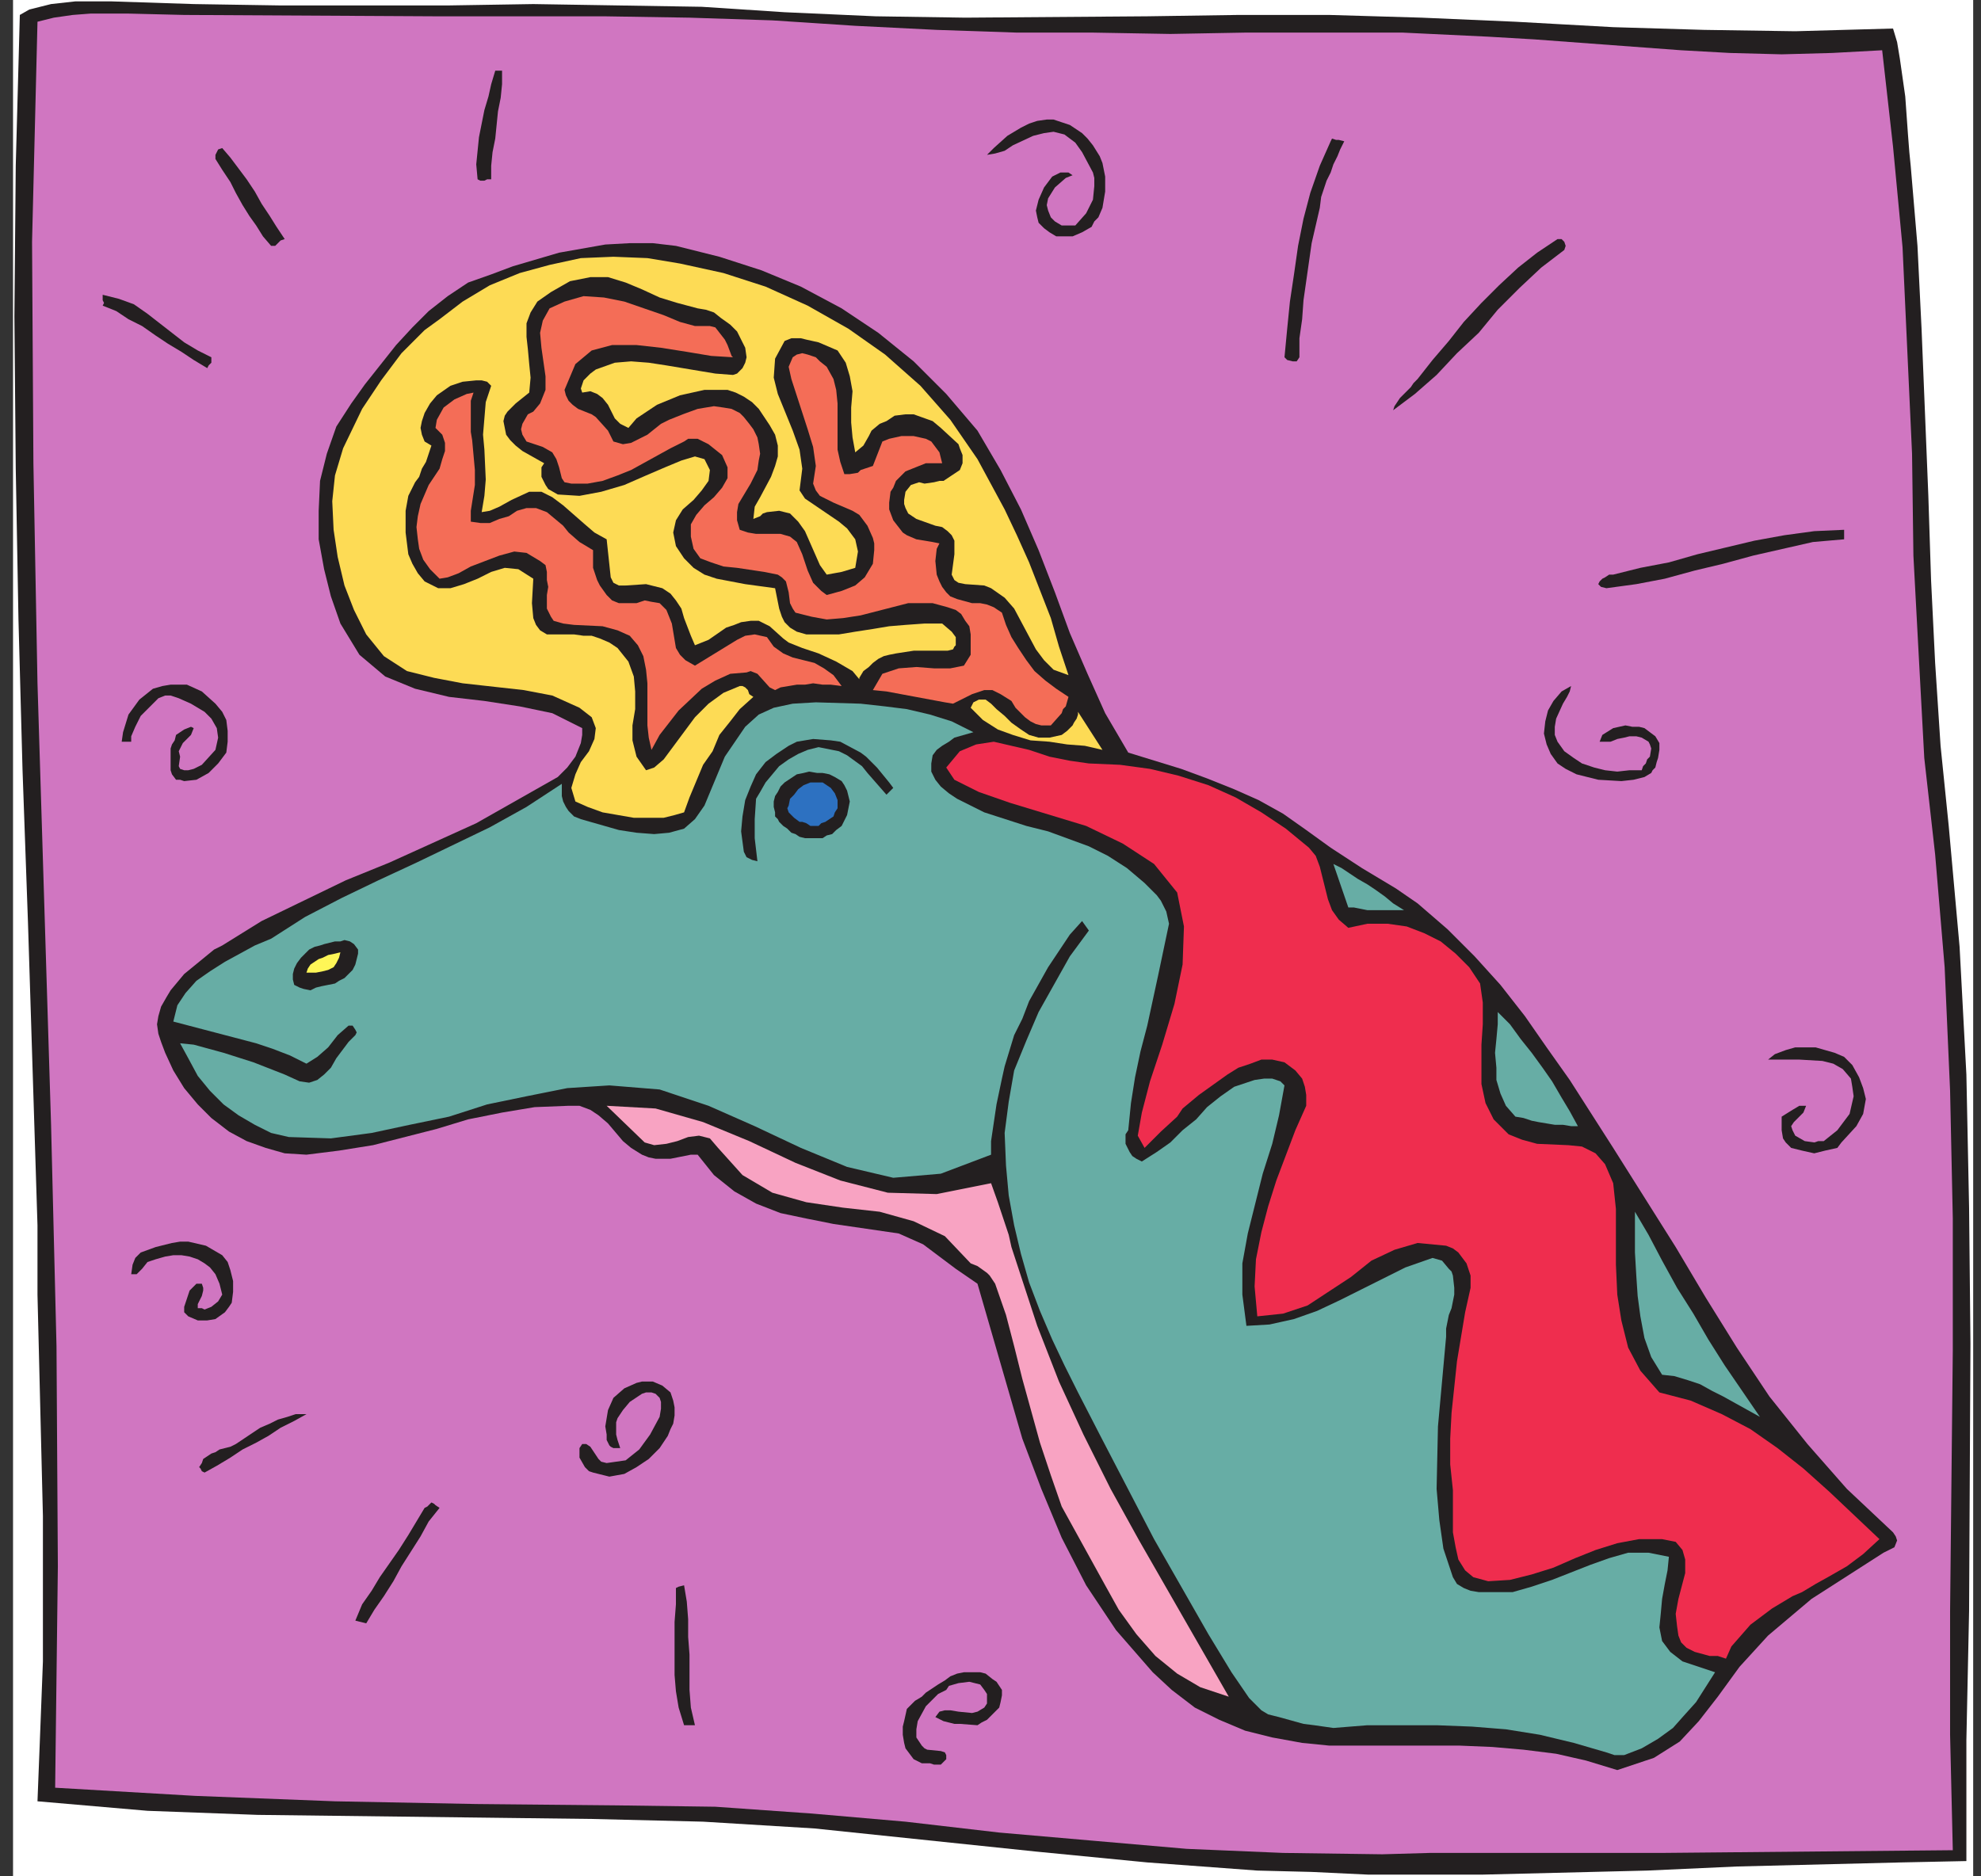 <?xml version="1.0" encoding="UTF-8" standalone="no"?>
<!-- Created with Inkscape (http://www.inkscape.org/) -->

<svg
   xmlns:dc="http://purl.org/dc/elements/1.1/"
   xmlns:cc="http://creativecommons.org/ns#"
   xmlns:rdf="http://www.w3.org/1999/02/22-rdf-syntax-ns#"
   xmlns:svg="http://www.w3.org/2000/svg"
   xmlns="http://www.w3.org/2000/svg"
   xmlns:sodipodi="http://sodipodi.sourceforge.net/DTD/sodipodi-0.dtd"
   xmlns:inkscape="http://www.inkscape.org/namespaces/inkscape"
   id="svg13893"
   version="1.1"
   inkscape:version="0.48.1 "
   width="285"
   height="270"
   xml:space="preserve"
   sodipodi:docname="Brachiosaurus_10.pdf"><rect width="100%" height="100%" fill="#333333" stroke="none"/><defs
     id="defs13897" /><sodipodi:namedview
     pagecolor="#ffffff"
     bordercolor="#666666"
     borderopacity="1"
     objecttolerance="10"
     gridtolerance="10"
     guidetolerance="10"
     inkscape:pageopacity="0"
     inkscape:pageshadow="2"
     inkscape:window-width="640"
     inkscape:window-height="480"
     id="namedview13895"
     showgrid="false"
     inkscape:zoom="1.0777778"
     inkscape:cx="142.5"
     inkscape:cy="135"
     inkscape:window-x="0"
     inkscape:window-y="0"
     inkscape:window-maximized="0"
     inkscape:current-layer="g13901" /><g
     id="g13901"
     inkscape:groupmode="layer"
     inkscape:label="Brachiosaurus_10"
     transform="matrix(1.25,0,0,-1.25,0,270)"><g
       id="g13903"
       transform="scale(0.24,0.24)"><path
         d="m 6.25,0 940,0 0,900 -940,0 0,-900 z"
         style="fill:#ffffff;fill-opacity:1;fill-rule:nonzero;stroke:none"
         id="path13905" /><path
         d="m 9.508,892.832 4.559,2.606 10.422,2.609 11.726,1.301 16.938,0 39.738,-1.301 41.039,-0.652 81.425,0 40.387,0.652 40.391,-0.652 40.387,-0.653 39.738,-2.605 43.644,-1.957 42.993,-0.653 87.289,0.653 43.648,0.652 43.645,0 44.296,-1.305 44.946,-1.953 23.453,-1.304 23.449,-1.301 43.645,-1.305 43.648,-0.652 46.902,1.304 1.954,-6.515 1.3,-7.821 2.606,-18.242 0.652,-9.125 0.652,-9.121 0.653,-8.469 0.652,-6.519 3.254,-38.441 1.957,-39.747 3.254,-80.148 1.305,-40.398 1.953,-39.747 2.605,-39.75 3.91,-38.441 5.211,-57.992 3.258,-61.25 1.301,-63.856 0.652,-65.16 -0.652,-128.363 -1.301,-61.902 0,-57.992 -31.269,-0.652 -78.821,-1.953 -42.996,-1.953 -79.472,-1.957 -54.067,0 -27.359,1.305 -26.059,0.652 -52.765,3.906 -53.414,5.215 -106.184,11.078 -53.414,3.258 -53.418,1.301 -53.414,0.652 -106.836,1.305 -52.762,1.953 -52.766,4.562 1.301,33.23 1.305,33.883 0,69.718 -2.605,106.211 0,33.231 -4.562,145.304 -2.606,72.981 -1.953,72.328 -1.301,72.324 -0.652,72.981 0.652,72.324 1.953,72.328"
         style="fill:#231f20;fill-opacity:1;fill-rule:nonzero;stroke:none"
         id="path13907" /><path
         d="m 17.977,889.574 7.816,1.953 9.121,1.305 8.469,0.652 18.238,0 26.707,-0.652 119.863,-0.652 81.426,0 41.039,-0.653 39.739,-1.3 39.734,-2.606 39.086,-1.957 38.433,-1.301 36.481,0 37.129,-0.652 35.832,0.652 75.562,0 41.039,-1.957 22.149,-1.301 70.351,-5.214 23.454,-1.301 24.753,-0.652 24.102,0.652 24.102,1.301 5.214,-46.262 4.559,-48.219 4.559,-99.043 0.652,-48.867 2.605,-48.871 2.606,-48.219 5.211,-46.262 4.562,-54.082 2.606,-59.296 1.301,-61.25 0,-63.204 -1.301,-125.105 0,-59.297 1.301,-55.383 -139.403,-1.305 -111.394,0 -22.797,-0.652 -47.555,0.652 -46.25,1.957 -44.949,3.906 L 479.18,21 l -44.946,5.215 -44.949,3.906 -46.25,3.262 -46.902,0.648 -67.75,0.652 -67.746,1.305 -67.098,2.606 -67.094,3.91 1.301,106.211 -0.652,105.555 -2.606,106.21 -6.512,211.77 -1.957,105.555 -0.648,106.211 2.606,105.558"
         style="fill:#d076c1;fill-opacity:1;fill-rule:nonzero;stroke:none"
         id="path13909" /><path
         d="m 49.242,758.605 7.82,-1.957 7.164,-2.605 6.516,-4.563 5.859,-4.558 5.863,-4.563 5.863,-4.562 6.516,-3.906 6.511,-3.258 0,-2.61 -1.3,-1.3 -0.653,-1.305 -6.512,3.91 -5.863,3.91 -6.516,3.91 -5.863,3.907 -6.512,4.562 -6.516,3.258 -5.863,3.91 -6.516,2.606 0.652,1.304 -0.652,1.301 0,2.609"
         style="fill:#231f20;fill-opacity:1;fill-rule:nonzero;stroke:none"
         id="path13911" /><path
         d="m 77.906,570.945 3.91,0.653 7.816,0 7.164,-3.258 6.516,-5.867 3.257,-3.907 1.953,-3.91 0.653,-5.215 0,-5.211 -0.653,-5.214 -3.91,-5.211 -4.558,-4.563 -5.864,-3.258 -5.863,-0.652 -1.953,0.652 -1.953,0 -1.957,2.606 -0.648,1.957 0,10.426 0.648,1.953 1.305,1.957 0.652,2.605 1.953,1.305 1.953,1.301 3.258,1.304 1.305,-0.652 -1.305,-3.258 -2.605,-2.605 -1.305,-1.305 -1.953,-3.91 0.652,-2.605 -0.652,-4.563 0.652,-1.301 1.953,-0.652 1.957,0 2.605,0.652 3.906,1.953 6.516,7.168 1.3,5.864 -0.648,4.562 -2.61,4.563 -3.253,3.257 -6.516,3.907 -5.863,2.609 -3.906,1.301 -2.606,0 -3.258,-1.301 -6.516,-6.516 -1.953,-1.957 -2.606,-5.211 -1.957,-4.562 0,-2.606 -4.559,0 0.652,4.563 2.606,8.469 5.211,7.168 6.516,5.211 4.559,1.304"
         style="fill:#231f20;fill-opacity:1;fill-rule:nonzero;stroke:none"
         id="path13913" /><path
         d="m 86.375,304.445 3.91,0 8.465,-1.957 7.82,-4.558 2.606,-3.258 1.301,-3.91 1.304,-5.215 0,-5.211 -0.652,-5.215 -1.305,-1.953 -1.953,-2.605 -4.558,-3.258 -3.911,-0.653 -4.559,0 -4.559,1.953 -1.957,1.958 0,2.605 1.957,5.863 0.648,1.953 3.258,3.262 2.606,0 0.652,-1.957 0,-1.305 -0.652,-2.605 -0.652,-1.301 -1.301,-2.609 0,-1.953 1.953,0 1.305,-0.653 3.253,1.305 3.258,2.605 1.957,3.258 -1.304,5.215 -1.953,4.559 -2.606,3.258 -2.605,1.957 -3.258,1.953 -3.91,1.304 -3.906,0.653 -3.91,0 -3.906,-0.653 -4.562,-1.304 -1.953,-0.653 -1.953,-0.648 -2.606,-3.262 -2.609,-2.605 -2.605,0 0.652,4.562 1.305,3.258 2.606,2.605 7.164,2.606 7.816,1.957 3.91,0.652"
         style="fill:#231f20;fill-opacity:1;fill-rule:nonzero;stroke:none"
         id="path13915" /><path
         d="m 113.082,207.355 3.91,2.606 3.906,2.609 3.911,2.606 4.558,1.953 3.91,1.957 4.559,1.301 3.91,1.304 5.211,0 -5.863,-3.257 -6.516,-3.258 -5.859,-3.91 -5.864,-3.258 -6.515,-3.258 -5.863,-3.91 -6.512,-3.91 -5.863,-3.258 -1.305,0.652 -0.652,1.305 -0.648,0.648 1.301,1.957 0.652,1.954 1.953,1.304 1.953,1.305 1.958,0.648 1.953,1.305 2.605,0.652 2.606,0.653 2.605,1.3"
         style="fill:#231f20;fill-opacity:1;fill-rule:nonzero;stroke:none"
         id="path13917" /><path
         d="m 106.57,828.977 3.907,-4.563 3.91,-5.211 3.906,-5.215 3.91,-5.863 3.258,-5.863 3.906,-5.864 3.258,-5.214 3.91,-5.864 -1.957,-0.652 -1.301,-1.305 -1.304,-1.3 -1.953,0 -3.911,4.558 -3.254,5.215 -3.257,4.562 -3.258,5.211 -3.258,5.864 -2.605,5.215 -3.907,5.863 -3.257,5.215 0,1.953 0.652,1.304 0.648,1.301 1.957,0.653"
         style="fill:#231f20;fill-opacity:1;fill-rule:nonzero;stroke:none"
         id="path13919" /><path
         d="m 203.629,176.73 1.305,0.653 1.3,1.305 0.653,0.652 1.304,-0.652 0.649,-0.653 1.957,-1.305 -5.211,-6.515 -3.91,-7.168 -4.559,-7.168 -4.562,-7.164 -3.907,-7.168 -4.562,-7.168 -4.559,-6.516 -3.906,-6.515 -5.215,1.3 3.258,7.821 4.563,6.515 3.906,6.516 4.562,6.516 4.559,6.515 4.559,7.168 3.91,6.516 3.906,6.515"
         style="fill:#231f20;fill-opacity:1;fill-rule:nonzero;stroke:none"
         id="path13921" /><path
         d="m 237.504,866.117 3.258,0 0,-6.515 -0.653,-6.516 -1.3,-6.516 -0.653,-6.515 -0.652,-6.516 -1.301,-6.516 -0.652,-6.519 0,-6.516 -1.957,0 -1.301,-0.648 -1.953,0 -1.305,0.648 -0.652,7.168 0.652,6.516 0.653,6.516 1.3,6.519 1.305,6.516 1.953,6.515 1.305,5.864 1.953,6.515"
         style="fill:#231f20;fill-opacity:1;fill-rule:nonzero;stroke:none"
         id="path13923" /><path
         d="m 279.195,207.355 1.953,0 1.954,-1.3 3.91,-5.867 1.304,-1.301 2.606,-0.653 4.558,0.653 4.559,0.648 6.516,5.215 5.211,7.168 4.558,8.469 0.653,3.91 0,3.258 -0.653,1.957 -1.953,1.953 -1.953,0.652 -2.605,0 -1.954,-0.652 -1.957,-1.305 -3.906,-2.605 -3.258,-3.91 -2.605,-3.907 -0.653,-1.957 0,-5.863 0.653,-2.605 0.652,-1.958 0.649,-1.953 -3.258,0 -1.301,0.653 -0.652,0.648 -1.301,2.61 0,2.605 -0.652,3.91 0.652,3.91 0.648,3.907 2.606,5.867 5.215,4.558 5.859,2.61 2.609,0.648 5.211,0 4.559,-1.953 3.91,-3.258 1.301,-3.91 0.652,-3.258 0,-3.91 -0.652,-3.91 -1.301,-2.606 -1.305,-3.257 -3.91,-5.864 -2.605,-2.605 -2.606,-2.609 -5.863,-3.911 -5.859,-3.257 -7.168,-1.301 -2.606,0.652 -5.211,1.301 -1.953,0.652 -1.957,1.953 -2.605,4.563 0,4.562 1.304,1.953"
         style="fill:#231f20;fill-opacity:1;fill-rule:nonzero;stroke:none"
         id="path13925" /><path
         d="m 324.145,138.289 1.3,0.649 2.606,0.652 1.304,-7.82 0.653,-8.469 0,-8.473 0.648,-8.469 0,-16.941 0.653,-8.473 1.953,-8.469 -5.211,0 -2.606,8.469 -1.3,7.82 -0.653,7.82 0,25.41 0.653,8.473 0,7.82"
         style="fill:#231f20;fill-opacity:1;fill-rule:nonzero;stroke:none"
         id="path13927" /><path
         d="m 442.051,86.16 1.953,1.953 5.863,3.91 3.258,1.957 2.605,1.953 3.258,1.305 3.254,0.652 7.821,0 2.605,-0.652 3.254,-2.609 1.957,-1.301 2.605,-3.91 0,-2.606 -0.652,-3.258 -0.652,-2.609 -1.953,-1.953 -3.911,-3.91 -2.605,-1.301 -1.953,-1.305 -8.469,0.652 -2.605,0 -5.211,1.301 -3.91,1.957 1.957,2.606 2.605,0.652 2.605,0 3.907,-0.652 6.515,-0.652 2.606,0.652 3.258,1.953 1.3,1.957 0,4.559 -1.3,1.957 -1.953,2.605 -2.61,0.652 -2.601,0.652 -5.215,-0.652 -4.559,-1.305 -1.301,-1.953 -3.91,-1.957 -5.863,-5.863 -3.91,-7.168 -0.649,-3.906 0,-3.91 2.606,-3.91 1.301,-1.305 1.304,-0.652 6.512,-0.648 1.957,-0.652 0.652,-1.305 0,-1.953 -2.609,-2.606 -3.254,0 -1.957,0.648 -3.906,0 -3.91,1.957 -1.953,2.606 -1.954,2.605 -0.652,2.606 -0.652,3.91 0,3.91 0.652,2.606 1.301,5.867 3.91,3.906 3.258,1.957"
         style="fill:#231f20;fill-opacity:1;fill-rule:nonzero;stroke:none"
         id="path13929" /><path
         d="m 501.98,842.66 3.258,0 3.907,-1.305 3.91,-1.3 5.863,-3.91 2.605,-2.606 2.606,-3.258 3.258,-5.215 1.301,-3.257 1.304,-6.516 0,-7.168 -1.304,-7.82 -1.954,-4.559 -1.953,-1.957 -1.304,-2.605 -4.559,-2.606 -4.559,-1.957 -7.82,0 -3.254,1.957 -2.609,1.953 -2.606,2.606 -0.648,2.609 -0.652,3.258 1.3,5.211 2.606,5.863 3.91,5.215 3.91,1.953 3.906,0 1.957,-1.301 -3.257,-1.304 -5.211,-4.563 -3.258,-5.211 -0.653,-3.258 0.653,-2.605 1.301,-3.258 1.957,-1.957 3.254,-1.953 6.515,0 5.211,5.863 3.258,6.516 0.652,6.515 0,3.911 -0.652,2.605 -5.211,9.777 -3.258,4.559 -5.211,3.91 -5.211,1.305 -4.562,-0.652 -5.211,-1.305 -9.77,-4.559 -3.91,-2.609 -4.558,-1.301 -3.911,-0.652 3.258,3.258 6.516,5.863 3.258,1.957 3.254,1.953 3.91,1.957 3.91,1.301 4.558,0.652"
         style="fill:#231f20;fill-opacity:1;fill-rule:nonzero;stroke:none"
         id="path13931" /><path
         d="m 638.129,832.234 0.648,1.305 1.957,-0.652 1.301,0 2.606,-0.653 -1.953,-3.91 -1.305,-3.258 -1.953,-3.91 -1.301,-3.91 -1.957,-3.906 -1.301,-3.91 -1.305,-3.91 -0.652,-5.215 -1.953,-8.469 -1.953,-8.473 -1.305,-9.121 -1.301,-9.121 -1.304,-9.125 -0.649,-9.121 -1.304,-9.121 0,-9.121 -1.305,-1.957 -1.953,0 -2.606,0.652 -1.301,1.305 1.301,13.683 1.305,13.032 1.953,13.031 1.953,13.684 2.606,13.031 3.257,12.379 4.559,13.031 5.215,11.73"
         style="fill:#231f20;fill-opacity:1;fill-rule:nonzero;stroke:none"
         id="path13933" /><path
         d="m 679.816,718.207 7.168,9.121 7.817,9.121 7.164,9.125 8.469,9.121 8.468,8.469 9.121,8.473 9.122,7.168 9.769,6.515 1.953,0 1.305,-1.304 0.652,-1.953 -0.652,-1.958 -11.074,-8.468 -10.422,-9.774 -10.426,-10.425 -9.117,-11.079 -10.422,-9.773 -9.773,-10.426 -10.422,-9.121 -10.422,-7.82 0.648,1.953 1.305,1.957 1.305,1.953 1.953,1.957 1.953,1.953 1.305,1.305 1.3,1.953 1.953,1.957"
         style="fill:#231f20;fill-opacity:1;fill-rule:nonzero;stroke:none"
         id="path13935" /><path
         d="m 753.43,570.945 -0.653,-2.605 -1.304,-2.606 -1.953,-3.261 -3.258,-7.164 -0.653,-3.911 0,-3.91 1.305,-3.258 3.258,-4.562 4.558,-3.258 3.911,-2.605 5.863,-1.957 5.211,-1.301 5.863,-0.652 5.863,0.652 5.86,0 0.652,1.953 1.305,1.305 0.648,1.953 1.305,1.305 0.652,3.91 -0.652,1.953 -0.652,1.304 -3.258,1.954 -2.606,0.652 -3.254,0 -2.609,-0.652 -3.254,-0.649 -3.258,-1.305 -5.211,0 1.301,3.258 5.211,3.258 5.863,1.305 3.258,-0.653 3.258,0 2.605,-0.652 2.606,-1.953 2.605,-1.957 1.954,-3.258 0,-3.258 -0.649,-3.91 -0.652,-1.953 -0.653,-2.609 -1.3,-1.301 -0.653,-1.305 -3.258,-1.953 -5.21,-1.305 -5.864,-0.652 -11.074,0.652 -10.422,2.606 -5.211,2.609 -3.91,2.606 -3.258,4.562 -1.953,4.559 -1.305,5.215 0.653,5.863 1.304,5.211 2.606,4.562 3.906,4.563 4.563,2.605"
         style="fill:#231f20;fill-opacity:1;fill-rule:nonzero;stroke:none"
         id="path13937" /><path
         d="m 773.621,624.375 13.031,3.258 13.68,2.609 13.68,3.906 13.679,3.258 13.68,3.258 14.332,2.609 14.328,1.954 14.332,0.652 0,-4.563 -14.98,-1.3 -14.332,-3.258 -14.332,-3.258 -14.332,-3.91 -13.68,-3.258 -14.332,-3.91 -13.68,-2.606 -14.328,-1.957 -2.609,0.653 -0.649,0.652 -0.652,0.652 0.652,1.301 1.301,1.305 1.305,0.652 1.953,1.301 1.953,0"
         style="fill:#231f20;fill-opacity:1;fill-rule:nonzero;stroke:none"
         id="path13939" /><path
         d="m 106.57,446.492 18.891,11.727 40.387,19.547 20.847,8.472 41.688,18.895 19.543,11.078 19.543,11.078 4.558,4.559 3.911,5.215 2.605,6.515 0.652,3.91 0,3.258 -14.332,7.168 -15.633,3.258 -16.937,2.605 -16.938,1.957 -16.285,3.907 -14.332,5.867 -12.375,10.426 -9.121,14.984 -4.558,13.031 -3.258,13.035 -2.606,14.332 0,13.684 0.653,14.336 3.254,13.031 4.562,13.031 7.164,11.079 6.516,9.121 14.98,18.898 7.817,8.469 7.82,7.82 9.117,7.168 9.774,6.516 11.074,3.91 10.422,3.91 22.148,6.516 22.149,3.91 11.726,0.648 11.074,0 11.075,-1.3 20.843,-5.215 20.196,-6.516 18.89,-7.816 19.543,-10.426 17.586,-11.731 16.938,-13.683 15.636,-15.637 14.981,-17.594 11.074,-18.894 9.77,-18.899 8.468,-19.547 7.821,-20.199 7.164,-19.547 8.468,-19.55 8.469,-18.895 11.074,-18.898 25.407,-7.817 12.375,-4.562 13.027,-5.211 11.727,-5.215 11.726,-6.516 11.074,-7.82 11.727,-8.469 14.98,-9.773 16.286,-9.774 10.421,-7.168 14.332,-12.382 13.028,-13.032 12.379,-13.683 11.726,-14.985 10.422,-14.988 11.074,-15.637 20.844,-32.582 29.969,-47.566 14.328,-24.109 14.984,-24.106 15.633,-23.461 18.242,-22.805 18.891,-21.5 22.148,-20.851 1.301,-1.957 0.653,-1.953 -1.305,-3.258 -5.211,-2.606 -34.524,-22.156 -20.847,-17.594 -13.68,-14.984 -10.422,-14.336 -9.121,-11.73 -9.117,-9.773 -12.379,-7.816 -17.586,-5.867 -14.984,4.562 -14.332,3.258 -15.633,1.953 -14.984,1.305 -15.633,0.652 -62.535,0 -13.028,1.301 -14.332,2.609 -13.027,3.258 -12.379,5.211 -11.727,5.863 -11.074,8.473 -9.117,8.473 -17.59,20.199 -14.332,21.5 -11.726,22.805 -9.77,23.46 -9.121,24.106 -7.164,24.762 -14.332,49.523 -10.422,7.164 -10.422,7.82 -5.211,3.911 -5.863,2.605 -5.863,2.606 -31.27,4.562 -13.027,2.606 -12.379,2.609 -11.723,4.559 -10.426,5.863 -9.769,7.82 -7.817,9.774 -3.257,0 -9.77,-1.954 -7.168,0 -3.258,0.653 -3.254,1.301 -5.214,3.257 -3.907,3.258 -7.168,8.473 -4.558,3.91 -3.91,2.605 -5.211,1.954 -5.211,0 -16.285,-0.649 -15.633,-2.609 -16.285,-3.258 -14.985,-4.559 -30.617,-7.82 -16.285,-2.605 -15.633,-1.957 -10.422,0.652 -9.121,2.605 -9.121,3.258 -8.469,4.563 -8.469,6.515 -6.511,6.516 -6.516,7.82 -5.211,8.469 -3.906,8.473 -1.957,5.211 -1.301,3.91 -0.652,4.562 0.652,3.91 1.301,4.559 2.606,4.562 1.957,3.258 6.512,7.821 7.168,5.863 7.164,5.863 3.91,1.957"
         style="fill:#231f20;fill-opacity:1;fill-rule:nonzero;stroke:none"
         id="path13941" /><path
         d="m 130.02,449.75 16.285,10.426 17.59,9.121 17.585,8.469 18.243,8.472 35.175,16.942 17.59,9.773 16.934,11.078 0,-5.863 0.652,-2.609 1.305,-2.606 1.301,-1.953 2.605,-2.609 3.258,-1.301 4.559,-1.305 13.683,-3.91 8.465,-1.301 8.469,-0.652 7.168,0.652 7.164,1.953 5.211,4.563 4.562,6.515 3.254,7.821 6.516,15.637 9.773,14.335 6.512,5.864 7.168,3.258 9.117,1.953 11.074,0.652 21.496,-0.652 11.727,-1.301 10.422,-1.305 11.074,-2.605 10.426,-3.258 10.422,-5.211 -9.121,-2.609 -2.606,-1.954 -3.258,-1.957 -2.605,-1.953 -1.953,-2.605 -0.653,-3.91 0,-3.91 1.954,-3.911 2.605,-3.257 3.91,-3.258 3.91,-2.606 13.028,-6.515 20.195,-6.516 10.422,-2.605 19.543,-7.168 9.117,-4.563 9.121,-5.863 8.469,-7.168 5.863,-5.863 1.953,-2.61 2.606,-5.211 1.304,-5.863 -5.211,-24.762 -5.214,-24.109 -3.254,-12.379 -2.606,-12.383 -1.957,-12.379 -1.301,-13.031 -1.304,-1.957 0,-4.559 1.957,-3.91 1.301,-1.953 1.953,-1.305 2.609,-1.304 7.164,4.562 6.512,4.563 5.863,5.863 6.516,5.211 5.211,5.867 6.515,5.211 6.512,4.563 9.773,3.257 4.559,0.653 3.91,0 3.906,-1.305 1.957,-1.953 -2.605,-14.336 -3.258,-13.684 -4.562,-14.336 -7.164,-28.671 -2.606,-14.332 0,-14.989 1.953,-14.984 11.075,0.648 11.726,2.61 11.074,3.906 11.075,5.215 10.421,5.211 20.848,10.426 13.027,4.562 4.559,-1.305 3.258,-3.91 1.301,-1.301 0.652,-1.957 0.652,-5.863 0,-3.258 -1.304,-6.515 -1.301,-3.258 -0.653,-3.258 -0.652,-3.258 0,-3.91 -3.906,-43.004 -0.652,-29.973 1.304,-14.988 1.953,-13.683 4.559,-13.684 1.957,-3.258 3.254,-1.953 3.258,-1.305 3.91,-0.652 16.285,0 9.121,2.606 9.77,3.257 18.238,7.168 9.121,3.258 9.121,2.609 9.77,0 9.773,-1.957 -0.652,-6.515 -1.305,-6.516 -1.301,-7.168 -0.652,-7.168 -0.652,-6.515 1.304,-6.516 3.906,-5.211 5.864,-4.562 15.636,-5.211 -9.121,-14.336 -5.863,-6.516 -5.211,-5.867 -7.164,-5.211 -7.82,-4.562 -8.469,-3.258 -4.559,0 -3.906,1.305 -15.637,4.559 -16.285,3.91 -16.285,2.609 -16.285,1.301 -16.937,0.652 -33.223,0 -16.285,-1.305 -9.121,1.305 -5.211,0.652 -11.723,3.258 -5.215,1.301 -3.254,1.957 -5.863,5.863 -8.469,12.383 -11.074,18.242 -26.059,45.613 -25.402,48.867 -11.074,21.504 -6.516,13.031 -5.863,12.379 -5.863,13.684 -5.211,13.684 -3.91,13.683 -3.254,13.684 -2.606,14.336 -1.304,14.336 -0.653,15.636 1.957,14.989 2.606,14.984 5.863,14.336 5.859,13.684 14.985,26.714 9.121,12.383 -3.258,4.559 -5.863,-6.516 -10.422,-15.637 -9.121,-16.289 -3.258,-8.472 -3.906,-7.821 -4.563,-14.984 -1.301,-5.863 -2.605,-12.383 -2.606,-17.594 0,-6.515 -24.105,-9.122 -22.797,-1.953 -22.148,5.211 -22.149,9.121 -22.148,10.426 -22.149,9.774 -23.453,7.82 -24.101,1.957 -20.196,-1.305 -19.539,-3.91 -18.894,-3.91 -18.239,-5.863 -18.89,-3.911 -18.238,-3.91 -19.543,-2.605 -20.196,0.652 -8.468,1.953 -7.817,3.91 -7.816,4.563 -7.168,5.211 -6.512,6.516 -5.863,7.168 -4.559,8.472 -3.91,7.168 6.516,-0.652 14.328,-3.91 14.332,-4.563 14.984,-5.863 7.164,-3.258 4.559,-0.652 3.91,1.304 3.258,2.606 3.258,3.258 2.605,4.562 5.863,7.817 3.254,3.257 0.653,1.305 -0.653,1.305 -1.301,1.953 -1.953,0 -5.214,-4.563 -4.559,-5.863 -5.211,-4.562 -5.211,-3.258 -7.816,3.91 -8.469,3.258 -7.817,2.609 -39.738,10.422 1.953,7.82 3.91,5.864 5.211,5.867 6.516,4.558 7.164,4.563 14.332,7.82 7.817,3.258"
         style="fill:#67ada5;fill-opacity:1;fill-rule:nonzero;stroke:none"
         id="path13943" /><path
         d="m 153.473,446.492 1.953,0.649 2.605,0.652 2.606,0.652 2.605,0 1.953,0.653 2.606,-0.653 1.957,-1.304 1.953,-2.606 0,-1.953 -0.652,-2.605 -0.653,-2.61 -1.301,-2.605 -1.953,-1.953 -1.957,-1.957 -2.605,-1.301 -1.953,-1.305 -3.258,-0.652 -3.258,-0.653 -2.605,-0.648 -2.606,-1.305 -3.258,0.653 -1.953,0.652 -2.605,1.301 -0.653,2.609 0,2.606 0.653,2.605 1.304,2.606 1.954,2.605 1.953,1.957 1.953,1.953 2.605,1.305 2.61,0.652"
         style="fill:#231f20;fill-opacity:1;fill-rule:nonzero;stroke:none"
         id="path13945" /><path
         d="m 163.242,443.234 -0.652,-2.609 -1.301,-2.605 -1.305,-1.954 -2.605,-1.304 -2.606,-0.653 -3.257,-0.648 -4.559,0 0.652,1.953 1.301,1.953 1.953,1.305 1.957,1.305 1.953,0.648 2.606,1.305 3.258,0.652 2.605,0.652"
         style="fill:#fff657;fill-opacity:1;fill-rule:nonzero;stroke:none"
         id="path13947" /><path
         d="m 210.797,746.875 11.074,8.473 13.027,7.816 14.332,5.867 14.333,3.907 14.98,3.257 15.633,0.653 16.289,-0.653 15.633,-2.605 20.843,-4.559 20.196,-6.515 20.195,-9.125 19.543,-11.075 17.586,-12.382 16.937,-14.985 14.332,-16.293 13.028,-18.894 13.027,-24.11 5.863,-12.379 5.864,-13.031 10.422,-26.719 3.91,-13.683 4.558,-13.684 -7.164,2.61 -4.562,4.558 -3.906,5.215 -10.422,19.547 -4.563,5.215 -6.512,4.558 -3.257,1.305 -9.121,0.652 -3.258,0.649 -1.953,1.305 -1.301,2.605 1.301,9.773 0,6.516 -1.301,2.609 -1.957,1.954 -2.606,1.957 -3.257,0.648 -9.118,3.258 -3.91,2.609 -1.301,2.606 -0.652,1.953 0,1.957 0.652,3.91 2.606,3.258 1.953,0.648 1.953,0.653 2.606,-0.653 4.562,0.653 2.606,0.652 1.953,0 3.91,2.605 3.906,2.61 1.305,3.254 0,3.91 -1.305,3.258 -0.652,1.957 -8.469,7.816 -3.906,3.262 -9.121,3.258 -3.907,0 -5.214,-0.653 -3.907,-2.605 -3.258,-1.305 -3.91,-3.258 -1.3,-2.605 -2.606,-4.563 -3.91,-3.257 -1.301,7.168 -0.652,7.167 0,7.168 0.652,7.817 -1.305,7.168 -1.953,6.515 -3.91,5.868 -9.117,3.906 -5.863,1.305 -2.606,0.652 -4.562,0 -3.254,-1.305 -4.563,-8.469 -0.648,-9.125 1.953,-7.816 7.164,-17.594 3.258,-9.121 1.305,-9.125 -1.305,-10.426 2.605,-3.91 16.286,-11.074 3.91,-3.258 3.906,-5.215 1.305,-5.863 -1.305,-7.82 -6.512,-1.953 -7.168,-1.305 -3.258,4.563 -7.164,16.289 -3.257,4.562 -3.907,3.91 -5.211,1.301 -5.863,-0.652 -1.957,-0.649 -1.301,-1.304 -3.258,-1.305 0.653,5.867 2.605,4.559 5.211,9.773 1.953,5.215 1.305,4.562 0,5.211 -1.305,5.211 -2.605,4.563 -2.606,3.91 -2.605,3.91 -3.258,3.258 -3.906,2.605 -3.91,1.957 -3.907,1.301 -11.074,0 -11.726,-2.605 -11.075,-4.563 -9.773,-6.515 -3.906,-4.563 -3.91,1.957 -2.606,2.606 -3.258,6.515 -2.605,3.258 -2.606,1.957 -3.257,1.301 -3.907,-0.649 -0.652,1.954 1.305,3.91 1.3,1.3 1.954,1.958 2.609,1.953 9.117,3.257 7.817,0.653 8.468,-0.653 8.469,-1.3 15.637,-2.61 7.816,-1.3 8.469,-0.653 1.953,0.653 2.606,2.605 1.304,2.605 0.649,2.61 -0.649,4.558 -1.957,3.911 -1.953,3.91 -3.258,3.258 -4.558,3.257 -3.258,2.606 -3.91,1.305 -3.907,0.652 -9.773,2.605 -8.469,2.606 -8.465,3.91 -7.82,3.258 -8.469,2.605 -8.468,0 -9.77,-1.953 -9.121,-5.215 -6.512,-4.558 -3.258,-5.215 -1.953,-5.211 0,-6.516 0.649,-5.867 0.652,-7.168 0.652,-6.516 -0.652,-7.164 -6.512,-5.214 -3.91,-3.911 -1.304,-1.953 -0.649,-2.605 1.301,-6.52 1.953,-2.605 2.609,-2.606 3.254,-2.605 10.422,-5.867 -1.301,-1.953 0,-4.563 1.953,-3.906 1.305,-1.957 4.559,-2.606 10.422,-0.652 10.425,1.957 11.075,3.258 10.422,4.558 9.117,3.911 7.82,3.257 6.512,1.957 4.562,-1.304 2.606,-5.211 -0.653,-5.215 -3.257,-4.563 -3.911,-4.558 -5.211,-4.563 -3.253,-5.211 -1.305,-5.867 1.305,-6.515 3.906,-5.864 4.558,-4.562 5.215,-3.258 5.86,-1.953 13.683,-2.606 14.328,-1.957 1.957,-9.773 1.301,-3.91 1.305,-2.606 2.605,-2.605 3.258,-1.957 4.559,-1.301 15.633,0 7.816,1.301 8.469,1.305 7.816,1.304 7.82,0.649 9.118,0.652 8.468,0 4.563,-3.91 1.953,-2.606 0,-3.91 -0.652,-0.652 -0.653,-1.301 -2.605,-0.652 -16.285,0 -8.469,-1.305 -3.258,-0.648 -2.605,-0.653 -2.606,-1.304 -2.605,-1.954 -1.953,-1.957 -2.606,-1.953 -1.953,-3.258 0,-0.652 -3.258,3.91 -7.816,4.563 -8.469,3.906 -7.816,2.609 -6.516,2.606 -2.606,1.953 -6.515,5.867 -2.606,1.301 -2.605,1.305 -3.906,0 -4.563,-0.653 -3.258,-1.304 -3.906,-1.301 -8.469,-5.863 -6.515,-2.61 -1.953,4.563 -3.258,8.468 -1.301,4.563 -2.605,3.91 -2.606,3.258 -3.91,2.605 -5.211,1.305 -2.605,0.652 -9.774,-0.652 -3.254,0 -2.609,1.301 -1.301,2.609 -1.953,18.242 -5.863,3.258 -4.563,3.91 -10.422,9.121 -5.211,3.911 -5.211,2.609 -5.863,0 -8.469,-3.91 -5.863,-3.258 -4.559,-1.957 -3.91,-0.652 1.305,7.82 0.652,7.82 -0.652,14.336 -0.652,7.164 0.652,7.821 0.652,7.82 2.606,7.82 -1.957,1.953 -2.606,0.653 -2.605,0 -6.512,-0.653 -5.863,-1.953 -6.516,-4.562 -3.258,-3.91 -2.605,-4.563 -1.301,-3.906 -0.652,-3.262 0.652,-3.258 1.301,-3.258 3.258,-1.953 -2.606,-7.82 -1.953,-3.258 -1.305,-3.91 -1.953,-2.605 -3.257,-6.516 -1.301,-7.168 0,-10.426 0.648,-5.211 0.653,-5.215 1.953,-4.558 2.605,-4.563 3.258,-3.91 6.516,-3.258 5.863,0 6.512,1.957 6.515,2.606 6.516,3.258 6.512,1.953 6.515,-0.649 7.164,-4.562 -0.648,-11.731 0.648,-7.168 1.305,-3.257 1.953,-2.606 3.258,-1.953 13.027,0 4.563,-0.652 3.906,0 3.91,-1.305 4.559,-1.953 3.91,-2.606 5.211,-6.515 2.605,-7.168 0.653,-7.168 0,-8.473 -1.305,-7.816 0,-7.168 1.953,-7.82 4.563,-6.516 3.906,1.301 4.562,3.91 14.981,20.199 6.515,6.516 7.164,5.215 7.817,3.257 1.305,0 1.304,-0.652 1.301,-1.301 0.652,-1.957 1.953,-1.301 -6.515,-5.867 -4.559,-5.863 -5.211,-6.516 -3.258,-7.82 -4.558,-6.516 -6.516,-15.636 -2.605,-7.168 -4.559,-1.305 -5.211,-1.301 -14.332,0 -14.984,2.606 -7.164,2.605 -5.863,2.606 -1.954,6.515 1.954,6.516 2.605,5.867 3.91,5.211 2.606,5.867 0.652,5.211 -1.957,5.211 -5.863,4.563 -13.028,5.863 -13.679,2.609 -29.313,3.258 -13.68,2.605 -13.031,3.258 -11.074,7.168 -8.465,10.426 -5.863,11.727 -4.563,11.73 -3.257,13.684 -1.954,13.031 -0.652,13.684 1.305,12.378 3.91,13.032 9.117,18.898 9.121,13.684 9.77,13.031 11.074,11.078 7.168,5.211"
         style="fill:#fddb55;fill-opacity:1;fill-rule:nonzero;stroke:none"
         id="path13949" /><path
         d="m 208.84,694.746 0.652,3.91 3.258,5.867 2.605,1.954 2.606,1.957 5.863,2.605 3.258,0.652 -1.305,-3.91 0,-14.988 0.653,-3.91 1.304,-14.332 0,-7.168 -1.957,-12.383 0,-5.211 4.563,-0.652 4.558,0 4.559,1.953 4.563,1.305 3.906,2.605 4.562,1.305 4.559,0 5.211,-1.957 7.816,-6.516 2.606,-3.258 5.211,-4.558 6.515,-3.911 0,-8.472 1.953,-5.863 1.305,-2.606 3.258,-4.562 2.605,-2.606 3.258,-1.305 8.465,0 3.91,1.305 3.258,-0.652 3.906,-0.653 3.258,-3.257 2.606,-6.516 1.304,-7.816 0.653,-3.911 1.953,-3.257 2.605,-2.61 4.559,-2.605 20.195,12.383 3.91,1.953 4.559,0.652 5.863,-1.305 3.258,-4.562 4.558,-3.258 4.559,-1.953 10.422,-2.606 4.562,-2.605 4.559,-3.262 3.91,-5.211 -5.211,0.653 -3.91,0 -4.558,0.652 -3.911,-0.652 -3.906,0 -7.82,-1.305 -2.606,-1.301 -2.605,1.301 -5.863,6.516 -3.254,1.304 -1.957,-0.652 -7.817,-0.652 -7.164,-3.258 -6.515,-3.91 -11.075,-10.426 -9.121,-11.727 -3.906,-7.168 -1.305,5.864 -0.648,5.867 0,20.199 -0.652,6.516 -1.305,6.515 -2.606,5.211 -3.906,4.563 -5.863,2.605 -7.168,1.957 -13.68,0.649 -5.211,0.652 -4.558,1.305 -1.305,1.953 -1.953,3.91 0,6.516 0.652,3.91 -0.652,3.258 0,3.91 -0.653,3.258 -2.605,1.953 -6.512,3.91 -5.863,0.652 -7.168,-1.953 -13.68,-5.215 -5.863,-3.258 -5.211,-1.953 -3.906,-0.652 -4.563,4.562 -3.254,4.559 -1.957,5.215 -0.652,4.558 -0.648,5.868 0.648,5.211 1.305,5.863 3.91,9.125 5.211,7.816 1.301,4.563 1.304,3.91 0,3.91 -1.304,3.906 -3.258,3.258"
         style="fill:#f46d57;fill-opacity:1;fill-rule:nonzero;stroke:none"
         id="path13951" /><path
         d="m 259,706.477 2.605,6.515 0,6.516 -1.953,13.683 -0.652,7.168 1.305,5.864 3.258,5.867 7.164,3.258 9.121,2.605 9.769,-0.652 9.774,-1.953 18.89,-6.516 7.817,-3.258 7.164,-1.957 7.168,0 2.605,-0.652 4.559,-5.863 1.304,-2.606 1.954,-5.215 0.652,-0.648 -10.426,0.648 -11.723,1.957 -12.378,1.953 -11.727,1.305 -11.723,0 -9.773,-2.605 -7.816,-6.52 -5.211,-12.379 0.652,-2.605 1.301,-2.606 1.957,-1.957 2.605,-1.953 6.512,-2.605 1.957,-1.305 5.859,-6.516 2.606,-5.215 4.562,-1.3 3.907,0.652 3.91,1.953 3.91,1.953 3.254,2.61 3.258,2.605 3.91,1.953 3.258,1.305 3.253,1.305 7.168,2.605 7.817,1.301 4.558,-0.649 3.911,-0.652 3.906,-1.957 1.957,-1.953 2.605,-3.258 1.953,-2.605 1.954,-3.91 0.652,-3.258 0.652,-4.563 -0.652,-3.258 -0.652,-4.558 -3.254,-6.52 -5.864,-9.773 -0.652,-3.91 0,-3.907 1.301,-4.562 3.91,-1.305 3.91,-0.652 11.723,0 4.562,-1.301 3.258,-2.605 2.606,-5.868 0.648,-1.953 1.957,-5.863 2.606,-5.867 1.953,-1.953 1.953,-1.953 2.605,-1.957 7.168,1.957 6.512,2.605 4.562,3.91 3.907,6.516 0.652,6.515 0,3.258 -0.652,2.606 -2.606,5.863 -3.906,5.215 -3.258,1.953 -9.121,3.91 -3.906,1.953 -2.61,1.305 -1.953,2.605 -1.3,3.258 1.3,8.473 -1.3,9.121 -2.606,8.473 -7.82,24.109 -1.301,5.863 1.953,4.563 1.957,1.301 2.606,0.652 2.605,-0.652 3.906,-1.301 1.953,-1.957 3.258,-2.606 3.258,-5.863 1.305,-5.215 0.648,-6.515 0,-22.153 1.305,-5.867 1.953,-5.863 2.605,0 3.911,0.652 1.3,1.305 1.957,0.648 1.954,0.653 1.953,0.652 4.562,11.726 3.254,1.305 5.863,1.305 5.864,0 5.863,-1.305 2.605,-1.305 3.911,-5.21 1.3,-5.215 -7.816,0 -3.258,-1.301 -6.512,-2.606 -4.562,-4.562 -1.301,-3.258 -1.305,-1.953 -0.652,-5.215 0,-3.258 1.957,-5.211 4.559,-5.867 1.953,-1.301 4.562,-1.957 7.817,-1.3 3.258,-0.653 -1.305,-2.605 -0.652,-5.867 0.652,-6.516 1.305,-3.258 1.3,-2.605 1.957,-2.606 1.953,-1.957 3.258,-1.301 7.164,-1.957 3.911,0 3.253,-0.652 3.258,-1.301 3.91,-2.605 1.954,-5.867 2.605,-5.864 3.258,-5.211 3.91,-5.867 3.906,-5.211 5.211,-4.562 5.211,-3.91 5.863,-3.907 -1.3,-4.562 -1.305,-1.305 -0.652,-1.953 -5.211,-5.863 -4.559,0 -2.605,0.648 -2.606,1.305 -2.605,1.953 -4.563,4.563 -1.953,3.257 -5.211,3.258 -3.91,1.957 -3.906,0 -5.864,-1.957 -9.121,-4.562 -3.906,0.652 -28.012,5.215 -6.515,0.652 4.562,7.817 7.817,2.609 8.468,0.648 8.469,-0.648 7.816,0 6.512,1.301 3.258,5.215 0,9.773 -0.648,3.91 -1.957,2.606 -1.954,3.257 -2.605,1.954 -3.91,1.304 -7.164,1.953 -11.727,0 -22.801,-5.863 -8.468,-1.305 -7.817,-0.648 -7.164,1.301 -7.816,1.957 -1.305,1.953 -1.301,2.605 -0.652,5.215 -1.305,5.211 -1.953,1.957 -1.953,1.301 -6.516,1.305 -13.027,1.953 -6.516,0.652 -5.863,1.957 -5.211,1.953 -3.258,4.563 -1.3,5.863 0,5.863 2.605,4.563 3.91,4.558 4.559,3.911 3.91,4.562 2.605,4.563 0,5.211 -2.605,5.863 -6.516,5.215 -5.211,2.605 -4.558,0 -1.957,-1.305 -6.512,-3.257 -18.894,-10.422 -6.512,-2.61 -7.168,-2.605 -7.164,-1.305 -7.817,0 -3.257,0.653 -1.305,1.957 -1.301,5.211 -1.305,3.91 -1.953,3.258 -4.558,2.605 -7.817,2.605 -1.957,3.258 -0.648,2.61 0.648,2.605 2.606,4.563 2.605,1.3 3.258,3.911"
         style="fill:#f46d57;fill-opacity:1;fill-rule:nonzero;stroke:none"
         id="path13953" /><path
         d="m 475.273,332.461 3.254,-9.121 5.215,-15.637 1.301,-5.867 12.379,-37.789 10.422,-26.719 11.726,-25.41 13.028,-26.063 13.679,-24.761 42.993,-74.934 -13.68,4.562 -11.074,6.516 -10.422,8.469 -9.121,10.426 -8.465,11.73 -6.516,11.727 -20.847,37.793 -5.211,14.988 -5.211,15.637 -8.469,30.625 -3.906,15.637 -3.91,14.988 -5.211,14.988 -1.305,1.953 -1.301,1.953 -1.305,1.305 -4.558,3.258 -3.258,1.305 -12.375,13.031 -14.984,7.168 -16.286,4.558 -17.589,1.957 -17.586,2.606 -16.285,4.562 -14.332,8.469 -11.727,13.031 -3.906,4.563 -5.211,1.305 -5.211,-0.653 -5.215,-1.957 -5.211,-1.301 -5.863,-0.652 -4.559,1.305 -18.238,17.59 23.449,-1.301 22.801,-6.516 22.148,-9.125 22.149,-10.426 21.496,-8.468 22.801,-5.864 23.449,-0.652 26.058,5.211"
         style="fill:#f8a3c2;fill-opacity:1;fill-rule:nonzero;stroke:none"
         id="path13955" /><path
         d="m 378.211,542.273 3.91,1.957 3.906,0.653 3.911,0.652 8.468,-0.652 4.559,-0.653 9.769,-5.214 2.606,-1.953 5.215,-5.215 5.859,-7.164 1.957,-2.61 -3.258,-3.258 -9.121,10.426 -2.605,3.258 -7.164,5.215 -3.91,1.953 -9.77,1.957 -5.211,-1.305 -4.562,-1.953 -4.559,-2.609 -4.559,-3.258 -3.257,-3.91 -3.258,-3.906 -2.606,-4.563 -1.953,-3.258 -0.652,-9.773 0,-9.121 1.301,-11.078 -2.606,0.652 -2.605,1.301 -1.301,2.605 -1.305,9.778 0.653,7.164 1.304,7.82 2.606,6.516 2.605,5.863 4.559,5.867 5.211,3.91 5.863,3.906"
         style="fill:#231f20;fill-opacity:1;fill-rule:nonzero;stroke:none"
         id="path13957" /><path
         d="m 380.164,527.289 1.957,1.301 3.254,0.652 2.605,0.653 3.911,-0.653 2.605,0 3.258,-0.652 2.605,-1.301 3.258,-1.957 1.301,-1.953 1.305,-2.606 0.652,-2.605 0.648,-2.609 -0.648,-3.258 -0.652,-3.258 -1.305,-2.605 -1.301,-2.606 -2.605,-1.957 -1.957,-1.953 -2.606,-0.652 -1.953,-1.301 -8.469,0 -2.605,0.648 -1.953,1.305 -1.957,0.652 -1.953,1.953 -1.954,1.305 -1.953,1.953 -0.652,1.305 -1.305,1.301 0,1.957 -0.648,2.605 0,2.606 0.648,2.609 1.305,1.953 1.301,2.606 1.957,1.957 1.953,1.3 1.953,1.305"
         style="fill:#231f20;fill-opacity:1;fill-rule:nonzero;stroke:none"
         id="path13959" /><path
         d="m 398.406,522.074 1.953,-2.605 1.301,-3.258 0,-3.91 -1.301,-1.953 -0.652,-1.957 -1.953,-1.301 -1.953,-1.305 -1.957,-0.652 -1.301,-1.301 -3.91,0 -1.953,1.301 -1.953,0.652 -1.305,0 -2.606,1.957 -1.304,1.301 -1.301,1.305 -0.652,1.953 0.652,1.304 0.652,3.258 1.953,1.953 1.954,2.61 2.605,1.953 3.258,1.305 5.863,0 3.91,-2.61"
         style="fill:#2d71c1;fill-opacity:1;fill-rule:nonzero;stroke:none"
         id="path13961" /><path
         d="m 522.176,533.805 14.98,-0.653 14.332,-1.953 13.68,-3.258 14.332,-4.562 13.027,-5.863 12.379,-7.168 11.723,-7.821 11.074,-9.121 3.258,-3.91 1.953,-5.211 2.606,-10.426 1.304,-5.214 1.953,-5.211 3.258,-4.563 4.559,-3.91 9.121,1.957 9.773,0 9.117,-1.305 8.469,-3.258 7.817,-3.91 7.168,-5.863 6.511,-6.516 5.215,-7.82 1.301,-9.121 0,-10.426 -0.652,-9.773 0,-18.899 1.957,-9.121 3.906,-7.82 7.168,-7.168 6.512,-2.605 7.168,-1.954 14.98,-0.652 6.516,-0.652 6.511,-3.258 4.563,-5.211 3.906,-9.125 1.305,-12.379 0,-26.715 0.652,-14.336 1.953,-12.379 3.258,-13.031 5.863,-11.078 9.118,-10.426 14.984,-3.91 14.98,-6.516 13.68,-7.168 13.031,-9.121 12.375,-9.773 12.379,-11.078 24.102,-22.805 -7.817,-7.168 -7.816,-5.863 -4.563,-2.61 -4.558,-2.605 -5.863,-3.258 -6.512,-3.91 -4.563,-1.953 -9.769,-5.867 -10.426,-7.817 -4.559,-5.215 -4.558,-5.21 -2.606,-5.864 -3.91,1.301 -3.906,0 -7.168,1.957 -3.906,1.953 -2.61,2.606 -1.3,3.257 -0.653,4.563 -0.648,5.863 1.301,7.168 3.257,12.379 0,6.52 -1.304,4.558 -3.254,3.91 -6.516,1.305 -11.074,0 -10.422,-1.957 -10.426,-3.258 -9.769,-3.91 -10.422,-4.558 -10.422,-3.258 -10.426,-2.61 -10.422,-0.648 -7.164,1.953 -3.91,3.258 -3.258,5.215 -1.3,5.863 -1.305,7.168 0,20.199 -1.301,12.379 0,12.379 0.649,12.383 1.304,12.379 1.305,12.382 3.906,23.458 2.606,11.726 0,5.863 -1.953,5.868 -1.954,2.605 -1.957,2.605 -2.605,1.958 -3.258,1.3 -13.68,1.305 -11.074,-3.258 -11.074,-5.215 -9.77,-7.816 -20.843,-13.684 -11.727,-3.91 -12.379,-1.305 -1.301,14.336 0.653,13.032 2.605,13.031 3.254,12.383 3.91,12.379 9.121,24.109 5.211,11.727 0,5.214 -0.652,3.911 -1.301,3.91 -3.258,3.906 -5.211,3.91 -5.863,1.305 -5.211,0 -5.215,-1.957 -5.859,-1.953 -5.211,-3.258 -4.562,-3.258 -4.559,-3.258 -4.559,-3.258 -7.82,-6.515 -2.605,-3.91 -7.817,-7.168 -7.816,-7.821 -3.258,5.868 1.957,11.074 3.906,14.988 5.864,17.594 5.863,19.547 3.906,18.894 0.652,18.246 -3.257,16.289 -11.075,13.684 -14.98,9.773 -17.59,8.473 -36.48,11.078 -14.981,5.211 -11.726,5.863 -3.907,5.864 6.512,7.82 7.816,3.258 8.469,1.304 8.469,-1.957 8.469,-1.953 9.773,-3.257 9.77,-1.954 9.121,-1.304"
         style="fill:#ef2d4e;fill-opacity:1;fill-rule:nonzero;stroke:none"
         id="path13963" /><path
         d="m 475.273,562.473 2.606,-2.606 3.906,-3.258 3.258,-3.257 4.559,-3.258 3.91,-2.606 4.558,-1.304 5.215,0 5.86,1.304 2.605,1.953 2.609,2.61 0.649,1.301 1.305,1.957 0.652,1.953 0,1.304 11.723,-18.246 -8.469,1.953 -8.469,0.653 -8.465,1.304 -9.121,0.653 -8.469,2.605 -7.168,2.606 -7.164,4.562 -5.863,5.864 1.305,2.605 2.605,1.305 3.258,0 2.605,-1.957"
         style="fill:#fddb55;fill-opacity:1;fill-rule:nonzero;stroke:none"
         id="path13965" /><path
         d="m 673.305,463.434 -17.59,0 -3.258,0.652 -3.254,0.648 -2.609,0 -7.164,20.852 3.91,-1.953 3.906,-2.606 3.91,-2.609 4.559,-2.605 3.91,-2.606 4.559,-3.258 3.91,-3.258 5.211,-3.257"
         style="fill:#67ada5;fill-opacity:1;fill-rule:nonzero;stroke:none"
         id="path13967" /><path
         d="m 718.25,414.563 5.863,-5.864 5.211,-7.168 5.215,-6.515 5.211,-7.168 4.559,-6.516 4.558,-7.82 3.91,-6.516 3.907,-7.168 -3.254,0 -3.91,0.652 -3.911,0 -3.906,0.653 -3.91,0.652 -3.254,0.649 -3.91,1.304 -3.91,0.653 -4.559,5.211 -2.605,5.867 -1.953,6.515 0,5.864 -0.653,7.168 0.653,6.515 0.648,7.168 0,5.864"
         style="fill:#67ada5;fill-opacity:1;fill-rule:nonzero;stroke:none"
         id="path13969" /><path
         d="m 784.047,318.777 6.512,-11.074 6.515,-12.383 7.164,-13.031 7.817,-12.379 7.168,-12.383 7.816,-12.379 8.469,-12.378 8.469,-12.383 -5.864,3.258 -5.863,3.257 -5.863,3.258 -5.211,2.61 -5.863,3.257 -5.864,1.953 -6.511,1.958 -5.864,0.648 -5.211,8.473 -3.258,9.121 -1.953,10.425 -1.304,9.774 -0.653,9.773 -0.648,11.078 0,19.547"
         style="fill:#67ada5;fill-opacity:1;fill-rule:nonzero;stroke:none"
         id="path13971" /><path
         d="m 884.363,393.059 3.91,-3.907 3.258,-5.867 1.953,-5.211 0.653,-2.605 0.648,-2.61 -1.301,-7.168 -3.257,-5.863 -7.164,-7.816 -1.958,-2.61 -5.863,-1.3 -5.211,-1.305 -5.859,1.305 -5.215,1.3 -2.605,2.61 -1.301,1.953 -0.653,3.91 0,6.516 5.211,3.257 3.258,1.954 3.258,0 -1.305,-3.258 -4.558,-4.559 -1.305,-1.957 0.652,-1.953 1.305,-2.605 4.559,-2.61 4.558,-0.648 1.957,0.648 2.606,0 6.511,5.215 5.864,7.816 1.953,8.473 -0.649,4.563 -0.652,3.91 -3.91,4.558 -4.559,2.606 -5.211,1.304 -11.074,0.653 -14.984,0 3.258,2.605 5.211,1.953 4.562,1.305 9.77,0 9.121,-2.605 4.558,-1.957"
         style="fill:#231f20;fill-opacity:1;fill-rule:nonzero;stroke:none"
         id="path13973" /></g></g></svg>